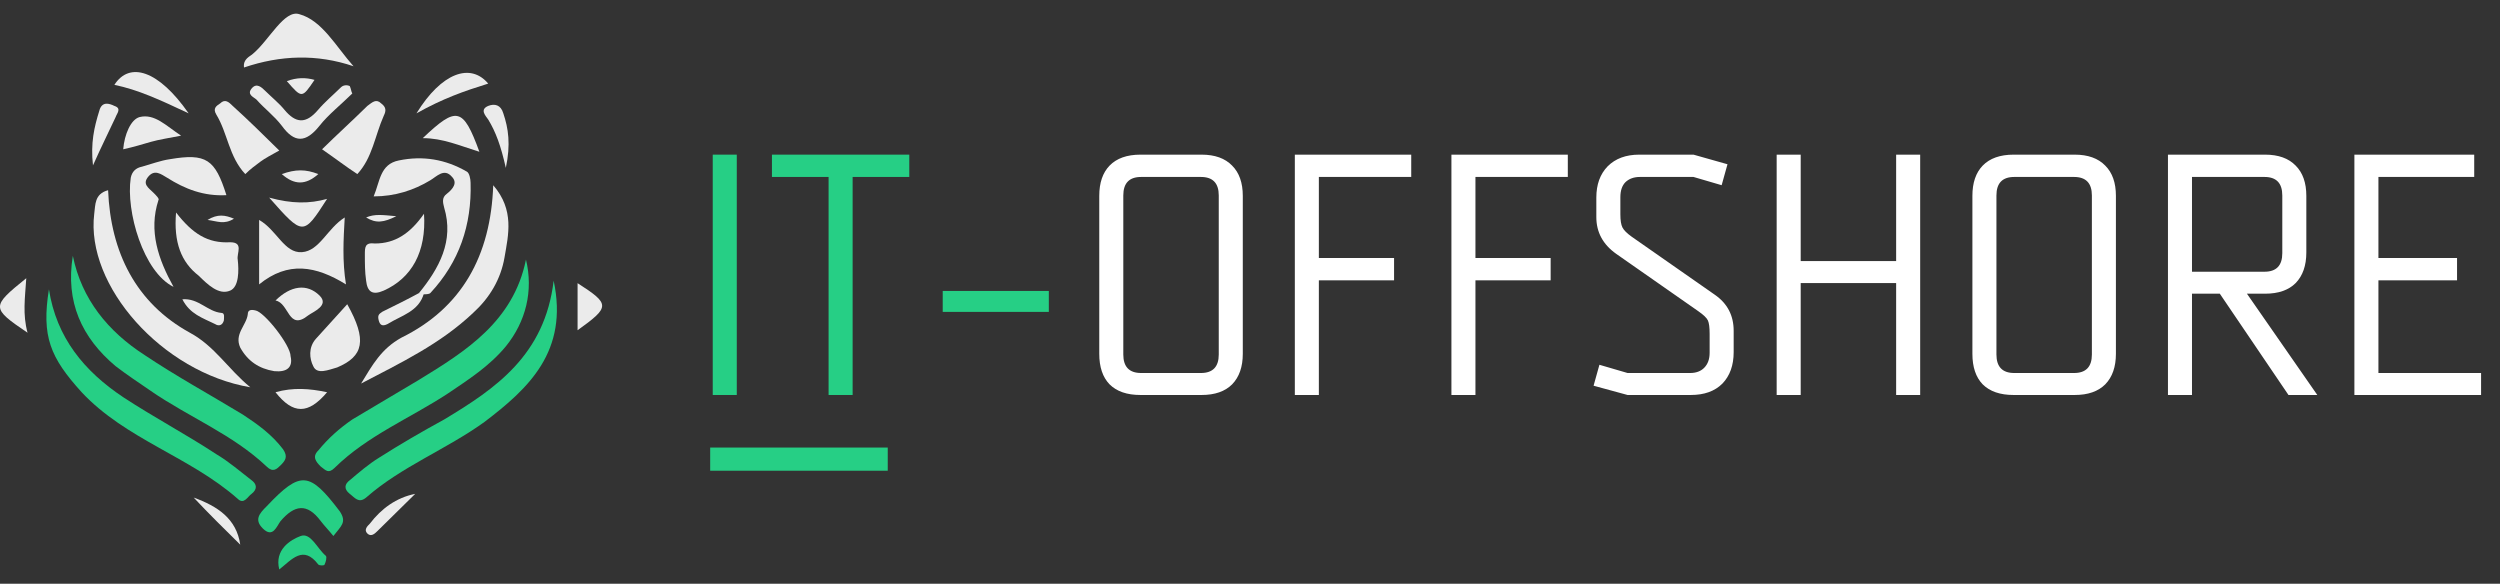 <svg width="197" height="46" viewBox="0 0 197 46" fill="none" xmlns="http://www.w3.org/2000/svg">
<rect x="0" y="0" width="197" height="46" fill="#333333" stroke="none"/>
<g clip-path="url(#clip0_1473_5096)">
<path d="M58.058 31.125H56.164V12.186H58.058V31.125ZM60.829 12.186H71.652V13.944H67.187V31.125H65.293V13.944H60.829V12.186ZM82.647 24.577H74.286V22.927H82.647V24.577Z" fill="#26CF85"/>
<path d="M94.631 13.944H89.923C88.985 13.944 88.516 14.431 88.516 15.405V27.932C88.516 28.906 88.985 29.393 89.923 29.393H94.631C95.569 29.393 96.038 28.906 96.038 27.932V15.405C96.038 14.431 95.569 13.944 94.631 13.944ZM94.685 31.125H89.869C88.805 31.125 87.993 30.845 87.434 30.286C86.893 29.727 86.622 28.924 86.622 27.878V15.432C86.622 14.404 86.893 13.611 87.434 13.051C87.993 12.474 88.805 12.186 89.869 12.186H94.685C95.731 12.186 96.534 12.474 97.093 13.051C97.652 13.611 97.932 14.404 97.932 15.432V27.878C97.932 28.906 97.652 29.709 97.093 30.286C96.534 30.845 95.731 31.125 94.685 31.125ZM102.033 12.186H111.205V13.944H103.926V20.329H109.852V22.088H103.926V31.125H102.033V12.186ZM114.372 12.186H123.544V13.944H116.265V20.329H122.191V22.088H116.265V31.125H114.372V12.186ZM128.253 31.125L125.574 30.394L126.034 28.744L128.253 29.393H133.177C133.646 29.393 134.016 29.258 134.286 28.987C134.575 28.699 134.719 28.302 134.719 27.797V26.309C134.719 25.804 134.674 25.452 134.584 25.254C134.494 25.055 134.241 24.812 133.826 24.523L127.36 20.005C126.314 19.265 125.791 18.3 125.791 17.11V15.568C125.791 14.539 126.088 13.719 126.684 13.105C127.297 12.492 128.127 12.186 129.173 12.186H133.448L136.126 12.943L135.666 14.594L133.448 13.944H129.227C128.758 13.944 128.379 14.079 128.09 14.35C127.82 14.621 127.685 15.017 127.685 15.54V16.893C127.685 17.362 127.739 17.705 127.847 17.921C127.955 18.138 128.199 18.381 128.577 18.652L135.125 23.224C136.117 23.91 136.613 24.857 136.613 26.065V27.743C136.613 28.789 136.315 29.619 135.72 30.232C135.125 30.827 134.295 31.125 133.231 31.125H128.253ZM151.31 12.186V31.125H149.416V22.305H141.895V31.125H140.001V12.186H141.895V20.573H149.416V12.186H151.31ZM163.433 13.944H158.726C157.788 13.944 157.319 14.431 157.319 15.405V27.932C157.319 28.906 157.788 29.393 158.726 29.393H163.433C164.371 29.393 164.84 28.906 164.84 27.932V15.405C164.84 14.431 164.371 13.944 163.433 13.944ZM163.487 31.125H158.672C157.607 31.125 156.796 30.845 156.236 30.286C155.695 29.727 155.425 28.924 155.425 27.878V15.432C155.425 14.404 155.695 13.611 156.236 13.051C156.796 12.474 157.607 12.186 158.672 12.186H163.487C164.534 12.186 165.336 12.474 165.895 13.051C166.455 13.611 166.734 14.404 166.734 15.432V27.878C166.734 28.906 166.455 29.709 165.895 30.286C165.336 30.845 164.534 31.125 163.487 31.125ZM170.835 12.186H178.492C179.538 12.186 180.341 12.474 180.9 13.051C181.459 13.611 181.739 14.404 181.739 15.432V19.896C181.739 20.925 181.459 21.727 180.9 22.305C180.341 22.864 179.538 23.143 178.492 23.143H177.058L182.604 31.125H180.332L174.921 23.143H172.729V31.125H170.835V12.186ZM172.729 13.944V21.412H178.438C179.376 21.412 179.845 20.925 179.845 19.951V15.405C179.845 14.431 179.376 13.944 178.438 13.944H172.729ZM185.526 12.186H194.968V13.944H187.42V20.329H193.615V22.088H187.42V29.393H195.509V31.125H185.526V12.186Z" fill="white"/>
<path d="M19.725 30.517C12.782 29.345 6.732 22.508 7.426 16.843C7.526 16.16 7.426 15.28 8.518 14.988C8.716 19.871 10.7 23.875 14.964 26.219C16.948 27.294 17.94 29.052 19.725 30.517Z" fill="#EBEBEB"/>
<path d="M38.867 14.597C40.554 16.55 40.058 18.503 39.76 20.262C39.463 22.02 38.57 23.485 37.281 24.657C34.702 27.098 31.627 28.563 28.453 30.224C29.346 28.759 30.04 27.489 31.627 26.61C36.388 24.266 38.669 20.164 38.867 14.597Z" fill="#EBEBEB"/>
<path d="M33.016 23.094C34.603 21.141 35.793 18.992 34.999 16.355C34.9 15.964 34.801 15.573 35.198 15.28C35.694 14.89 36.09 14.402 35.594 13.913C34.999 13.229 34.404 13.913 33.908 14.206C32.619 14.988 31.131 15.476 29.445 15.476C29.941 14.304 29.941 12.937 31.429 12.643C33.313 12.253 35.099 12.546 36.785 13.523C36.983 13.62 37.082 14.108 37.082 14.402C37.181 17.722 36.19 20.652 33.908 23.094C33.809 23.192 33.512 23.192 33.313 23.192C33.313 23.192 33.115 23.192 33.016 23.094Z" fill="#EBEBEB"/>
<path d="M13.675 22.606C11.295 21.434 9.906 16.648 10.303 14.011C10.402 13.523 10.7 13.229 11.195 13.132C11.89 12.937 12.683 12.643 13.377 12.546C16.254 12.057 16.948 12.546 17.841 15.378C16.055 15.476 14.568 14.89 13.179 14.011C12.683 13.718 12.187 13.327 11.691 13.913C11.195 14.499 11.691 14.792 12.088 15.183C12.287 15.378 12.584 15.671 12.485 15.769C11.691 18.21 12.485 20.457 13.675 22.606Z" fill="#EBEBEB"/>
<path d="M20.419 17.331C21.808 18.113 22.403 19.969 23.792 19.871C25.18 19.773 25.775 18.015 27.164 17.136C27.065 18.894 26.965 20.555 27.263 22.41C24.883 20.945 22.701 20.555 20.419 22.41C20.419 20.652 20.419 18.992 20.419 17.331Z" fill="#EBEBEB"/>
<path d="M27.858 5.221C24.982 4.244 22.106 4.342 19.229 5.318C19.13 4.635 19.725 4.439 19.924 4.244C21.213 3.17 22.403 0.728 23.593 1.119C25.379 1.607 26.47 3.658 27.858 5.221Z" fill="#EBEBEB"/>
<path d="M13.873 16.745C15.163 18.406 16.353 19.187 18.138 19.09C19.229 19.09 18.634 19.969 18.733 20.457C18.832 21.336 18.832 22.606 18.138 22.899C17.246 23.289 16.353 22.41 15.659 21.727C14.27 20.652 13.675 19.09 13.873 16.745Z" fill="#EBEBEB"/>
<path d="M33.412 16.843C33.611 19.871 32.421 21.922 30.238 22.899C29.346 23.289 28.949 22.996 28.85 22.117C28.751 21.434 28.751 20.75 28.751 20.066C28.751 19.48 28.751 19.09 29.544 19.187C31.131 19.187 32.321 18.406 33.412 16.843Z" fill="#EBEBEB"/>
<path d="M28.156 13.718C27.263 13.132 26.37 12.448 25.379 11.764C26.569 10.592 27.759 9.518 28.949 8.346C29.346 8.053 29.643 7.76 30.04 8.151C30.437 8.444 30.437 8.737 30.238 9.127C29.544 10.69 29.346 12.448 28.156 13.718Z" fill="#EBEBEB"/>
<path d="M22.899 28.075C23.097 28.954 22.602 29.345 21.61 29.247C20.419 29.052 19.527 28.466 18.932 27.391C18.436 26.317 19.428 25.633 19.527 24.754C19.527 24.461 19.725 24.364 20.122 24.461C20.816 24.559 22.899 27.196 22.899 28.075Z" fill="#EBEBEB"/>
<path d="M22.006 11.862C21.312 12.253 20.915 12.448 20.519 12.741C20.122 13.034 19.725 13.327 19.328 13.718C18.039 12.351 17.94 10.495 17.047 9.03C16.75 8.541 17.047 8.346 17.345 8.151C17.741 7.76 18.039 8.053 18.337 8.346C19.527 9.42 20.717 10.592 22.006 11.862Z" fill="#EBEBEB"/>
<path d="M27.362 23.973C28.949 26.805 28.652 28.075 26.569 28.954C25.875 29.149 24.982 29.54 24.684 28.856C24.387 28.27 24.288 27.391 24.883 26.708C25.676 25.829 26.47 24.95 27.362 23.973Z" fill="#EBEBEB"/>
<path d="M27.759 7.369C26.866 8.248 25.875 9.03 25.18 9.909C24.089 11.276 23.197 11.276 22.205 9.909C21.61 9.127 20.816 8.541 20.221 7.858C20.023 7.662 19.428 7.467 19.824 6.979C20.221 6.49 20.618 6.881 20.915 7.174C21.411 7.662 22.006 8.151 22.403 8.639C23.296 9.713 24.089 9.811 25.081 8.639C25.577 8.053 26.271 7.467 26.866 6.881C27.065 6.686 27.362 6.686 27.561 6.783C27.66 6.979 27.66 7.174 27.759 7.369Z" fill="#EBEBEB"/>
<path d="M14.865 8.932C12.584 7.858 10.898 7.076 9.013 6.686C10.204 4.83 12.485 5.514 14.865 8.932Z" fill="#EBEBEB"/>
<path d="M32.817 8.932C34.801 5.709 37.082 4.928 38.471 6.588C36.586 7.174 34.9 7.76 32.817 8.932Z" fill="#EBEBEB"/>
<path d="M37.776 11.96C36.19 11.472 34.9 10.886 33.313 10.886C35.991 8.346 36.487 8.444 37.776 11.96Z" fill="#EBEBEB"/>
<path d="M21.709 23.68C22.899 22.508 24.188 22.313 25.18 23.289C25.974 24.071 24.684 24.559 24.288 24.852C22.701 26.122 22.8 23.875 21.709 23.68Z" fill="#EBEBEB"/>
<path d="M14.27 10.69C13.278 10.886 12.584 10.983 11.89 11.178C11.195 11.374 10.6 11.569 9.708 11.764C9.807 10.592 10.303 9.42 10.997 9.225C12.187 8.932 13.08 9.909 14.27 10.69Z" fill="#EBEBEB"/>
<path d="M2.17 26.219C-0.707 24.266 -0.707 24.168 2.071 21.922C1.971 23.485 1.773 24.754 2.17 26.219Z" fill="#EBEBEB"/>
<path d="M21.213 15.573C22.998 16.062 24.387 16.062 25.775 15.671C23.891 18.601 23.891 18.601 21.213 15.573Z" fill="#EBEBEB"/>
<path d="M45.513 22.313C48.092 23.973 48.092 24.168 45.513 26.024C45.513 24.852 45.513 23.68 45.513 22.313Z" fill="#EBEBEB"/>
<path d="M21.709 30.907C23.097 30.517 24.387 30.614 25.775 30.907C24.288 32.665 23.097 32.665 21.709 30.907Z" fill="#EBEBEB"/>
<path d="M7.327 13.034C7.129 11.276 7.426 10.006 7.823 8.737C8.022 7.955 8.617 8.151 9.013 8.346C9.609 8.541 9.212 8.932 9.113 9.225C8.617 10.3 8.022 11.472 7.327 13.034Z" fill="#EBEBEB"/>
<path d="M39.859 13.229C39.463 11.472 39.066 10.397 38.471 9.42C38.272 9.127 37.776 8.639 38.471 8.346C38.967 8.151 39.463 8.248 39.661 8.932C40.058 10.104 40.256 11.374 39.859 13.229Z" fill="#EBEBEB"/>
<path d="M15.262 39.209C17.146 39.893 18.634 40.869 18.932 42.92C17.741 41.748 16.452 40.479 15.262 39.209Z" fill="#EBEBEB"/>
<path d="M33.016 23.094C33.115 23.094 33.313 23.094 33.412 23.094C33.016 24.559 31.627 24.852 30.536 25.536C30.139 25.731 29.941 25.633 29.842 25.243C29.743 24.852 29.842 24.754 30.139 24.559C31.131 24.071 32.123 23.582 33.016 23.094Z" fill="#EBEBEB"/>
<path d="M32.718 38.916C31.726 39.893 30.734 40.869 29.743 41.846C29.544 42.041 29.247 42.334 28.949 42.041C28.652 41.748 28.949 41.455 29.148 41.26C30.04 40.088 31.23 39.209 32.718 38.916Z" fill="#EBEBEB"/>
<path d="M14.369 23.582C15.659 23.485 16.353 24.559 17.444 24.657C17.741 24.657 17.642 25.047 17.642 25.243C17.543 25.633 17.246 25.731 16.948 25.536C15.956 25.047 14.964 24.754 14.369 23.582Z" fill="#EBEBEB"/>
<path d="M25.081 13.718C24.089 14.597 23.197 14.597 22.205 13.718C23.296 13.327 24.089 13.327 25.081 13.718Z" fill="#EBEBEB"/>
<path d="M22.602 6.393C23.395 6.1 24.089 6.1 24.784 6.295C23.792 7.76 23.792 7.76 22.602 6.393Z" fill="#EBEBEB"/>
<path d="M31.23 17.038C30.238 17.527 29.643 17.625 28.85 17.136C29.544 16.843 30.139 16.941 31.23 17.038Z" fill="#EBEBEB"/>
<path d="M18.436 17.234C17.642 17.722 17.146 17.429 16.353 17.331C17.146 16.843 17.741 16.941 18.436 17.234Z" fill="#EBEBEB"/>
<path d="M5.74 20.164C6.435 23.582 8.518 26.122 11.394 27.977C13.873 29.638 16.551 31.103 19.13 32.665C20.32 33.447 21.411 34.228 22.304 35.4C22.701 35.986 22.502 36.279 22.106 36.67C21.808 36.963 21.511 37.256 21.015 36.767C18.337 34.228 14.865 32.861 11.89 30.81C10.898 30.126 10.005 29.54 9.113 28.856C6.435 26.61 5.145 23.777 5.74 20.164Z" fill="#26CF85"/>
<path d="M41.446 20.457C42.041 22.898 41.446 25.34 39.859 27.294C38.57 28.856 36.884 29.931 35.297 31.005C32.321 32.958 28.949 34.326 26.37 36.865C25.875 37.353 25.676 37.06 25.279 36.767C24.883 36.377 24.585 35.986 25.081 35.498C25.875 34.521 26.767 33.74 27.759 33.056C29.544 31.982 31.23 31.005 33.016 29.931C36.685 27.684 40.454 25.34 41.446 20.457Z" fill="#26CF85"/>
<path d="M3.856 22.801C4.451 26.61 6.633 29.247 9.708 31.298C12.088 32.861 14.667 34.228 17.047 35.791C18.039 36.377 18.932 37.158 19.824 37.842C20.221 38.135 20.32 38.525 19.824 38.916C19.527 39.111 19.229 39.795 18.733 39.307C14.964 35.986 9.906 34.619 6.435 30.907C3.955 28.173 3.261 26.512 3.856 22.801Z" fill="#26CF85"/>
<path d="M43.628 22.117C44.819 27.684 41.645 30.614 38.173 33.251C35.198 35.4 31.627 36.767 28.85 39.209C28.255 39.697 27.957 39.209 27.561 38.916C27.065 38.525 27.164 38.135 27.561 37.842C28.255 37.256 29.048 36.572 29.842 36.084C31.528 35.009 33.214 34.033 34.999 33.056C39.066 30.614 42.934 27.977 43.628 22.117Z" fill="#26CF85"/>
<path d="M26.271 42.237C25.875 41.748 25.577 41.455 25.279 41.065C24.188 39.6 23.197 39.795 22.106 41.065C21.808 41.455 21.511 42.432 20.717 41.651C20.023 40.967 20.419 40.479 21.015 39.893C23.692 37.06 24.387 37.158 26.767 40.283C27.362 41.162 26.866 41.455 26.271 42.237Z" fill="#26CF85"/>
<path d="M22.006 44.874C21.61 43.311 22.899 42.53 23.692 42.237C24.486 41.944 24.982 43.213 25.676 43.799C25.775 43.897 25.676 44.288 25.577 44.483C25.577 44.581 25.18 44.581 25.081 44.483C23.891 42.92 22.998 44.092 22.006 44.874Z" fill="#26CF85"/>
<rect x="55.963" y="35.267" width="13.991" height="1.825" fill="#26CF85"/>
</g>
<defs>
<clipPath id="clip0_1473_5096">
<rect width="197" height="44.5" fill="white" transform="translate(0 0.548)"/>
</clipPath>
</defs>
</svg>
